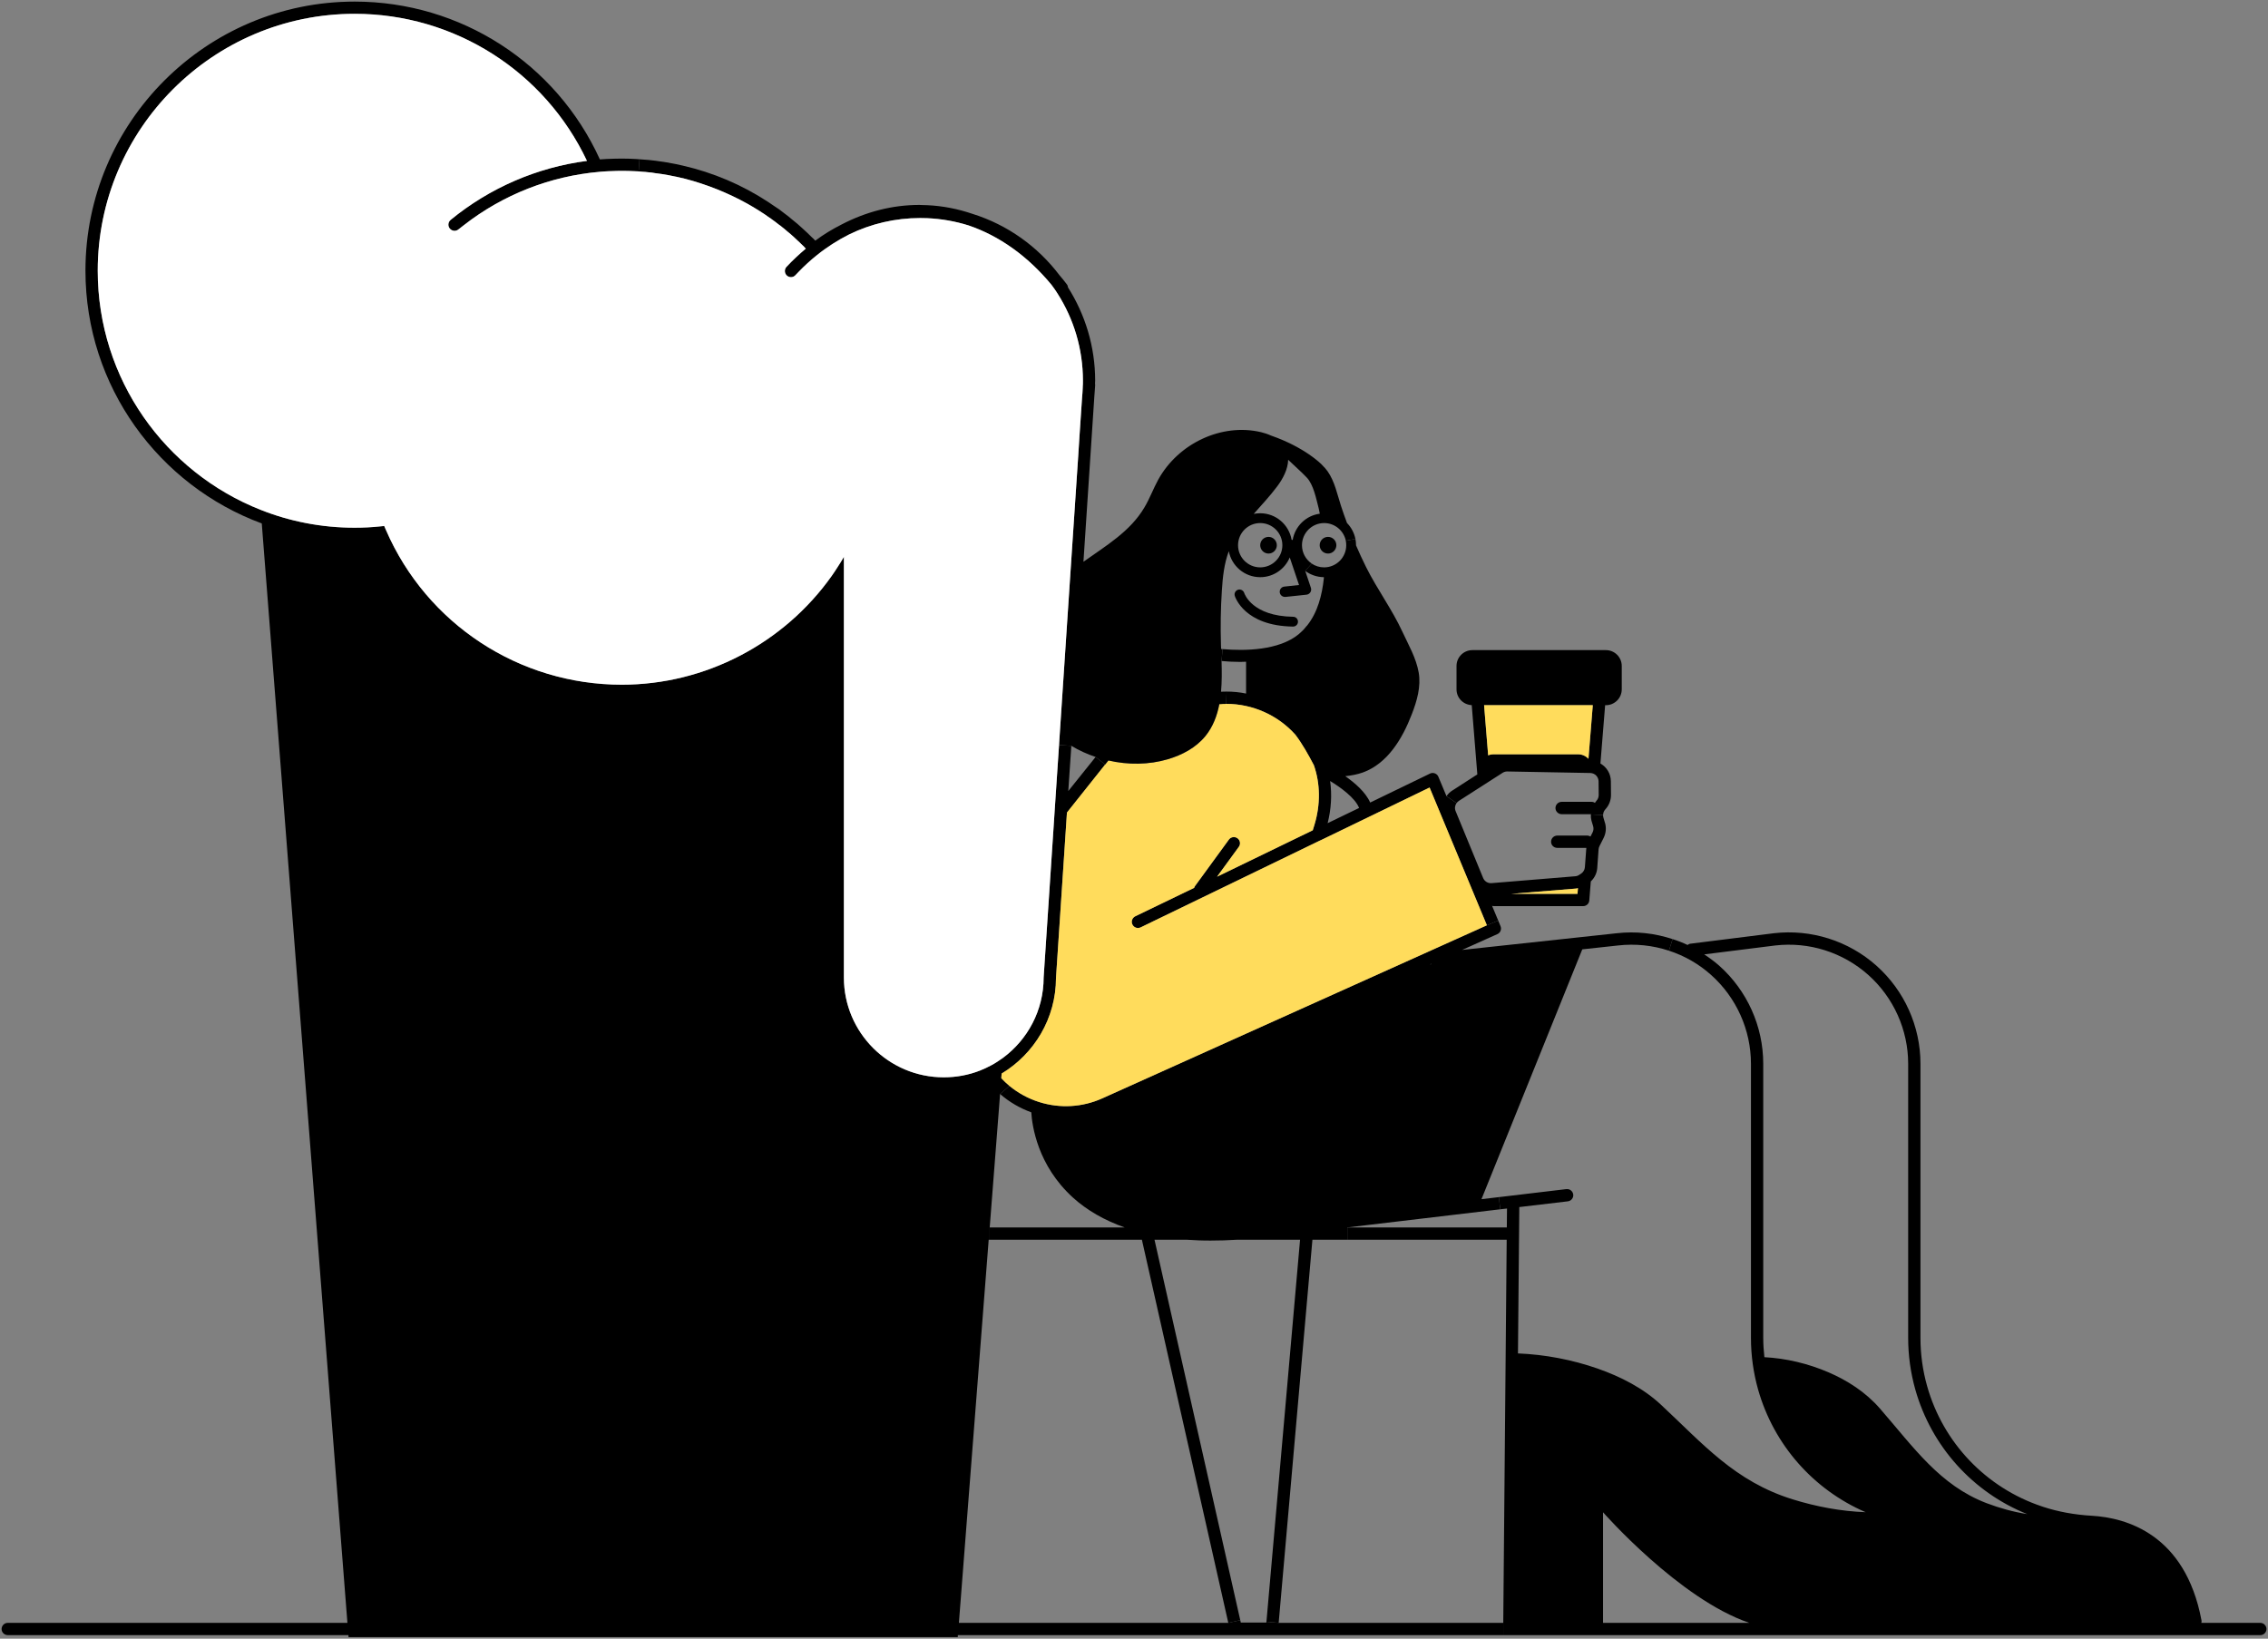 <?xml version="1.0" encoding="UTF-8"?>
<svg id="Layer_2" data-name="Layer 2" xmlns="http://www.w3.org/2000/svg" viewBox="0 0 356.18 257.4">
  <rect x="0" y="0" width="356.18" height="257.4" fill="#808080" stroke="none"/>
  <defs>
    <style>
      .cls-1 {
        fill: #fff;
      }

      .cls-2 {
        fill: #ffdc5c;
      }
    </style>
  </defs>
  <g id="Layer_1-2" data-name="Layer 1">
    <g>
      <path d="m354.97,254.91c.53,0,.97.44.97.97s-.44.96-.97.96h-118.89v-1.93l.54-60.18h-25.03v-1.93h25.05l.03-2.97c-.34.04-.7.08-1.06.12l-.22-1.91c7.59-.9,10.6-1.26,10.6-1.26.54-.06,1.01.32,1.08.85.06.53-.32,1.01-.85,1.07,0,0-2.22.27-7.62.9l-.21,22.99c4.25.17,8.54.99,12.54,2.39,3.59,1.26,7.13,3.06,9.93,5.68,6.61,6.16,11.6,12.04,20.67,14.85,3.67,1.14,7.58,1.88,11.46,2.02-8.2-3.54-14.43-10.58-16.89-19.27-.74-2.63-1.12-5.36-1.12-8.11v-43.05c0-5.33-2.29-10.42-6.27-13.97-1.93-1.73-4.19-3.01-6.61-3.8l.57-1.82c.8.25,1.59.56,2.35.92.13-.1.28-.18.46-.2l13.08-1.64c5.85-.68,11.73,1.18,16.12,5.09,4.4,3.92,6.92,9.54,6.92,15.42v43.05c0,2.57.35,5.12,1.05,7.59,2.51,8.89,9.25,15.95,18.02,18.88l.21.07c2.31.76,4.88,1.24,7.66,1.4,5.32.31,14.64,2.86,17.19,16.41.03.14.02.28-.02.41h9.26Zm-42.99-18.8c2.07.78,4.22,1.38,6.39,1.72-8.55-3.43-15.05-10.63-17.58-19.57-.74-2.63-1.12-5.36-1.12-8.11v-43.05c0-5.33-2.29-10.42-6.27-13.97-3.99-3.55-9.3-5.23-14.61-4.62l-11.15,1.4c.82.54,1.61,1.12,2.35,1.77,4.4,3.92,6.92,9.54,6.92,15.42v43.05c0,1.02.07,2.03.18,3.03,3.42.18,6.88,1,10.1,2.39,2.91,1.26,5.77,3.06,8.05,5.68,5.35,6.16,9.39,12.04,16.74,14.86Zm-60.23,18.8h22.97c-10.99-3.72-22.97-17.37-22.97-17.37v17.37Z"/>
      <path d="m262.67,147.51l-.57,1.82c-2.55-.84-5.28-1.13-8-.82l-5.61.61-15.83,39.24c.97-.12,1.88-.22,2.73-.32l.22,1.91c-5.46.65-13.28,1.58-24.02,2.85v1.93h-5.48l-5.3,60.18-1.92-.17,5.28-60.01h-9.89c-1.42.09-2.8.13-4.14.13-1.3.01-2.55-.05-3.77-.13h-5.06l13.47,59.76-1.88.42-13.57-60.18h-23.9v-1.93h21.19c-3.16-1.12-5.89-2.67-8.12-4.69-2.78-2.53-4.39-5.36-5.31-7.81-.92-2.46-1.17-4.54-1.23-5.58-1.81-.66-3.47-1.63-4.9-2.88l1.47-1.27c1.36,1.12,2.93,1.98,4.66,2.53,3.29,1.04,6.8.83,9.93-.58l60.39-27.18,1.78-.74.36.87c.21.48-.01,1.04-.48,1.25l-5.55,2.49,24.27-2.62c2.99-.34,5.98-.01,8.78.92Zm-38.09,3.97l.24-.03s-.05-.03-.07-.04h-.01l-.14.06h-.02Z"/>
      <path d="m254.69,104.61v3.67c0,1.37-1.12,2.49-2.49,2.49h-.12l-.74,9.16c.97.55,1.63,1.58,1.64,2.78l.02,2.15c0,.85-.31,1.65-.88,2.26-.23.25-.36.57-.36.91l-1.91-.1v-.04h-4.6c-.53,0-.97-.44-.97-.97s.44-.97.97-.97h4.73c.19,0,.35.07.5.16.08-.1.14-.22.23-.32.23-.24.36-.57.36-.91l-.02-2.15c-.01-.72-.58-1.29-1.3-1.31l-13.03-.24h-.02c-.26,0-.5.07-.72.21l-6.87,4.41c-.14.09-.26.21-.36.35l-1.58-1.1c.24-.34.53-.64.9-.87l3.94-2.54-.88-10.88c-1.33-.06-2.39-1.14-2.39-2.48v-3.67c0-1.38,1.12-2.49,2.49-2.49h20.97c1.37,0,2.49,1.11,2.49,2.49Zm-5.23,14.58l.68-8.42h-17.07l.64,7.88c.26-.11.55-.17.85-.17h13.28c.64,0,1.22.28,1.62.71Z"/>
      <path d="m252.06,129.25c.23.79.15,1.63-.22,2.37l-.65,1.29c-.08.15-.12.32-.14.5l-.21,2.94c-.06.82-.43,1.55-1.01,2.1l-.24,3c-.04.5-.46.88-.96.88h-14.04c-.1,0-.18-.02-.26-.05v.02l.96,2.3-1.78.74-9-21.64-17.07,8.27c-.06.03-.12.06-.19.08l-28.12,13.62c-.49.23-1.05.03-1.29-.45-.24-.47-.03-1.05.44-1.29l9.25-4.47h.01v-.02c.03-.08.06-.17.12-.25l5.33-7.31c.31-.43.92-.52,1.35-.21.43.32.53.92.21,1.35l-3.42,4.69,15.03-7.29.27-.87c.96-3.17.92-6.46-.09-9.35-.87-1.66-1.8-3.33-2.91-4.8-2.76-3.08-6.73-4.84-10.85-4.84l.05-1.93c1.03,0,2.06.1,3.06.31v-5c-.31.01-.61.03-.91.03-1.06,0-2.05-.06-2.94-.14l.16-1.87c3.5.3,8.83.22,11.95-2.34.19-.16.38-.33.56-.51.23-.23.45-.46.64-.73.03-.04.07-.06.1-.09,1.69-2.1,2.38-4.83,2.66-7.51,0-.04,0-.08,0-.12-1.1-.01-2.12-.38-2.94-.99l1.03-1.14c.55.37,1.22.59,1.94.59,1.92,0,3.48-1.56,3.48-3.48,0-.24-.02-.47-.07-.7l1.51-.29c.07.32.1.65.1.99v.03c.5,1.15,1.02,2.29,1.58,3.41,1.74,3.49,4.06,6.6,5.7,10.15.96,2.07,2.16,4.12,2.56,6.41.38,2.2-.27,4.45-1.08,6.54-1.47,3.84-3.81,7.74-7.67,9.15-.9.32-1.83.49-2.78.59,1.49,1.04,3.19,2.5,3.91,4.14l9.4-4.55c.23-.12.51-.13.76-.03.25.09.45.28.55.53l1.27,3.04,1.58,1.1c-.25.36-.32.83-.14,1.26l4.32,10.5c.22.53.74.86,1.33.81l13.13-1.08c.22-.01.44-.09.63-.22l.32-.21c.33-.23.54-.59.57-1l.22-2.94s.01-.06.01-.09h-4.57c-.54,0-.97-.43-.97-.96s.43-.97.97-.97h4.73c.18,0,.34.07.49.15l.33-.65c.15-.3.18-.64.09-.96l-.26-.86c-.09-.34-.12-.67-.1-1l1.91.1c0,.12.02.24.05.36l.25.86Zm-4.32,11.15l.07-.89c-.09.02-.17.05-.27.06l-10.21.83h10.41Zm-39.24-11.1l4.94-2.39c-.62-1.59-2.95-3.27-4.55-4.23h0c.3,2.15.17,4.41-.39,6.62Z"/>
      <path class="cls-2" d="m250.14,110.77l-.68,8.42c-.4-.43-.98-.71-1.62-.71h-13.28c-.3,0-.59.06-.85.17l-.64-7.88h17.07Z"/>
      <path class="cls-2" d="m247.81,139.51l-.07.89h-10.41l10.21-.83c.1-.01.18-.04.27-.06Z"/>
      <path d="m236.08,254.91v1.93h-85.65l-.02.31H54.74l-.02-.31H1.22c-.53,0-.97-.43-.97-.96s.44-.97.97-.97h53.34l-13.45-172.69c-16.14-5.96-27.69-21.5-27.69-39.7C13.42,19.22,32.38.25,55.7.25c16.63,0,31.65,9.7,38.51,24.79.72-.06,1.45-.09,2.2-.11.42-.02.83-.02,1.24-.02.75,0,1.51.03,2.27.07.17.01.34.02.51.04l-.13,1.9c-.21-.01-.42-.03-.64-.03-.67-.04-1.35-.05-2.01-.05-.54,0-1.09.01-1.63.04-.14,0-.27,0-.4.01-.5.03-.99.05-1.46.1-7.74.67-15.16,3.58-21.3,8.37-.29.21-.57.44-.86.67-.41.35-1.02.28-1.36-.13s-.28-1.01.13-1.36c6.14-5.04,13.58-8.25,21.41-9.27-6.65-14.08-20.83-23.1-36.48-23.1C33.45,2.17,15.35,20.28,15.35,42.52c0,17.05,10.62,31.67,25.6,37.57,4.56,1.81,9.54,2.8,14.75,2.8,1.38,0,2.7-.07,3.93-.2l.71-.07.28.65c6.4,14.75,20.93,24.28,37.03,24.28,13.18,0,25.46-6.52,32.94-17.05.34-.49.67-.96.98-1.47.34-.51.65-1.02.96-1.56v66.07c0,8.65,7.03,15.68,15.68,15.68,2.01,0,3.93-.37,5.69-1.06.6-.23,1.19-.52,1.76-.82.64-.34,1.24-.74,1.83-1.16,3.88-2.86,6.41-7.46,6.41-12.64l1.54-23.27.22-3.36.66-9.89,1.93.13-.48,7.1,4.29-5.35,1.5,1.19-6,7.54-1.72,25.97c0,6.36-3.43,11.95-8.54,15.03l-.05.73c.4.43.83.83,1.28,1.21l-1.47,1.27-1.63,20.96v1.93h-.16l-4.68,60.18h42.31l1.88-.42.08.37h4.02v-.12s1.93.17,1.93.17h35.27Z"/>
      <path class="cls-2" d="m224.51,123.7l9,21.64-60.39,27.18c-3.13,1.41-6.64,1.62-9.93.58-1.73-.55-3.3-1.41-4.66-2.53-.45-.38-.88-.78-1.28-1.21l.05-.73c5.11-3.08,8.54-8.67,8.54-15.03l1.72-25.97,6-7.54.51-.64c3.11.72,6.37.68,9.32-.19,2.24-.66,4.42-1.8,5.93-3.66,1.17-1.45,1.82-3.17,2.17-5h.03c.35-.03.71-.04,1.06-.04,4.12,0,8.09,1.76,10.85,4.84,1.11,1.47,2.04,3.14,2.91,4.8,1.01,2.89,1.05,6.18.09,9.35l-.27.87-15.03,7.29,3.42-4.69c.32-.43.22-1.03-.21-1.35-.43-.31-1.04-.22-1.35.21l-5.33,7.31c-.06.08-.09.17-.12.25h0v.02s-9.26,4.47-9.26,4.47c-.47.24-.68.82-.44,1.29.24.48.8.68,1.29.45l28.12-13.62c.07-.02.13-.05.19-.08l17.07-8.27Z"/>
      <path d="m212.87,84.65l-1.51.29c-.33-1.59-1.73-2.78-3.41-2.78-1.92,0-3.48,1.56-3.48,3.48,0,1.2.61,2.26,1.54,2.89l-1.03,1.14.89,2.66c.08.24.05.5-.08.7-.13.21-.36.35-.6.38l-3.31.35h-.09c-.41,0-.77-.31-.81-.73-.05-.44.28-.85.72-.89l2.31-.25-1.46-4.33c-.76,1.82-2.55,3.1-4.64,3.1-1.23,0-2.35-.44-3.22-1.17s-1.49-1.75-1.71-2.91c-.73,1.94-.96,4.07-1.09,6.16-.19,2.87-.23,5.74-.14,8.62,0,.19,0,.38.02.57h0c.07.02.15.02.23.03l-.16,1.87c.05,1.62.06,3.25-.08,4.82.29-.02.58-.02.87-.02l-.05,1.93c-.35,0-.71.01-1.06.04h-.03c-.35,1.83-1,3.55-2.17,5-1.51,1.86-3.69,3-5.93,3.66-2.95.87-6.21.91-9.32.19l-.51.64-1.5-1.19c-1.33-.45-2.62-1.03-3.81-1.75l-1.93-.13.07-1.12,1.73-26.13,1.21-18.14.19-3,.41-6.11c.05-.53.09-1.07.1-1.62v-.11c.04-.32.04-.66.04-.99,0-5.02-1.45-9.7-3.97-13.66-.17-.29-.37-.56-.56-.84-.14-.2-.29-.4-.43-.59-3.73-4.5-8.18-7.66-13-9.3-2.07-.65-4.25-1.04-6.51-1.14h-.07c-.33-.01-.67-.02-1.01-.02-3.94,0-7.71.89-11.16,2.57-1.78.9-3.5,1.99-5.12,3.3-.96.77-1.88,1.61-2.76,2.52-.19.19-.38.38-.57.59-.36.39-.97.4-1.35.04s-.4-.98-.04-1.36c.97-1.04,1.99-1.98,3.03-2.86-.07-.07-.13-.14-.21-.21-.03-.06-.1-.13-.16-.18-.04-.04-.07-.06-.11-.1-.23-.23-.44-.44-.68-.66h-.01c-.23-.23-.46-.45-.7-.66-.35-.33-.71-.63-1.08-.93-.25-.23-.5-.43-.76-.63-.17-.15-.33-.28-.5-.38-.42-.34-.85-.66-1.28-.96-.07-.07-.13-.12-.2-.13-.52-.39-1.06-.75-1.61-1.09-.62-.4-1.25-.77-1.89-1.13-3.08-1.71-6.37-3.02-9.77-3.91-.48-.12-.98-.24-1.47-.34h-.03c-.7-.16-1.42-.28-2.14-.4-.37-.05-.73-.1-1.11-.15-.34-.07-.69-.11-1.03-.13-.3-.04-.6-.07-.89-.08-.2-.02-.41-.04-.62-.06l.13-1.9c.49.03.98.07,1.46.11.36.03.72.07,1.07.12.65.09,1.32.19,1.98.29.04,0,.07.02.11.03.73.13,1.47.27,2.2.45h0c4.75,1.09,9.25,3,13.35,5.68.32.21.63.41.93.63.58.36,1.15.77,1.7,1.22.42.3.82.63,1.23.98.53.41,1.04.86,1.54,1.32.51.46,1.03.95,1.53,1.45.13.1.25.23.37.36l.14.14c1.29-.97,2.67-1.8,4.11-2.53,3.85-2.01,8-3.08,12.22-3.08.17,0,.34,0,.52.02.24,0,.48,0,.72.02,2.44.11,4.83.58,7.14,1.37,5.49,1.72,10.23,5.13,13.63,9.62.4.47.79.95,1.17,1.45.11.14.16.31.18.48,2.68,4.24,4.26,9.26,4.26,14.65,0,.14,0,.28-.02.42h0c.02.09.02.17.02.26l-.03.47-.12,1.62v.04l-1.69,25.63c3.53-2.52,7.33-4.74,9.56-8.51.84-1.4,1.4-2.95,2.18-4.38,3.17-5.75,10.01-8.92,16.14-7.47.52.13,1.07.3,1.58.54h.01c5.33,1.86,7.88,4.47,7.99,4.59.01.01.02.03.03.04.31.3.61.63.87,1,1.11,1.6,1.49,3.57,2.08,5.39.3.91.61,1.81.95,2.71.66.68,1.13,1.54,1.32,2.5Zm-5.6-3.96c-.05-.28-.1-.55-.17-.82-.39-1.49-.81-3.74-1.88-4.86-.93-.98-1.95-1.85-2.92-2.79-.03,1.46-.81,2.96-1.7,4.15-1.13,1.52-2.45,2.92-3.71,4.35h-.02c.34-.06.68-.1,1.04-.1,2.47,0,4.52,1.8,4.93,4.16.06,0,.12.02.17.04.36-2.15,2.08-3.84,4.26-4.13Zm-5.88,4.95c0-1.92-1.56-3.48-3.48-3.48s-3.48,1.56-3.48,3.48,1.56,3.48,3.48,3.48,3.48-1.56,3.48-3.48Z"/>
      <circle cx="208.56" cy="85.64" r="1.31"/>
      <path d="m203.08,96.88c.43,0,.77.35.76.78,0,.42-.35.76-.77.76h-.01c-7.63-.11-9.08-4.63-9.14-4.82-.13-.41.11-.84.51-.97.41-.12.84.11.97.51.05.16,1.25,3.64,7.68,3.74Z"/>
      <path d="m199.22,84.33c.72,0,1.3.59,1.3,1.31s-.58,1.31-1.3,1.31-1.31-.59-1.31-1.31.58-1.31,1.31-1.31Z"/>
      <path class="cls-1" d="m170.07,59.8c0,.33,0,.67-.03.99v.11c-.02.55-.06,1.09-.11,1.62l-.41,6.11-.19,3-1.21,18.14-1.73,26.13-.07,1.12-.66,9.89-.22,3.36-1.54,23.27c0,5.18-2.53,9.78-6.41,12.64-.59.42-1.19.82-1.83,1.16-.57.3-1.16.59-1.76.82-1.76.69-3.68,1.06-5.69,1.06-8.65,0-15.68-7.03-15.68-15.68v-66.07c-.31.54-.62,1.05-.96,1.56-.31.51-.64.98-.98,1.47-7.48,10.53-19.76,17.05-32.94,17.05-16.1,0-30.63-9.53-37.03-24.28l-.28-.65-.71.07c-1.23.13-2.55.2-3.93.2-5.21,0-10.19-.99-14.75-2.8-14.98-5.9-25.6-20.52-25.6-37.57C15.35,20.28,33.45,2.17,55.7,2.17c15.65,0,29.83,9.02,36.48,23.1-7.83,1.02-15.27,4.23-21.41,9.27-.41.35-.47.95-.13,1.36s.95.48,1.36.13c.29-.23.57-.46.86-.67,6.14-4.79,13.56-7.7,21.3-8.37.47-.05.96-.07,1.46-.1.13-.01.26-.01.4-.01.54-.03,1.09-.04,1.63-.04.66,0,1.34.01,2.01.05.22,0,.43.02.64.03.21.02.42.04.62.06.29.01.59.04.89.08.34.02.69.06,1.03.13.38.05.74.1,1.11.15.72.12,1.44.24,2.14.4h.03c.49.1.99.22,1.47.34,3.4.89,6.69,2.2,9.77,3.91.64.36,1.27.73,1.89,1.13.55.34,1.09.7,1.61,1.09.07,0,.13.06.2.13.43.3.86.62,1.28.96.17.1.33.23.5.38.26.2.51.4.76.63.37.3.73.6,1.08.93.24.21.47.43.7.66h.01c.24.22.45.43.68.66.04.04.07.06.11.1.06.05.13.12.16.18.08.07.14.14.21.21-1.04.88-2.06,1.82-3.03,2.86-.36.38-.34,1,.04,1.36s.99.35,1.35-.04c.19-.21.38-.4.57-.59.88-.91,1.8-1.75,2.76-2.52,1.62-1.31,3.34-2.4,5.12-3.3,3.45-1.68,7.22-2.57,11.16-2.57.34,0,.68.01,1.01.02h.07c2.26.1,4.44.49,6.51,1.14,4.82,1.64,9.27,4.8,13,9.3.14.19.29.39.43.59.19.28.39.55.56.84,2.52,3.96,3.97,8.64,3.97,13.66Z"/>
    </g>
  </g>
</svg>